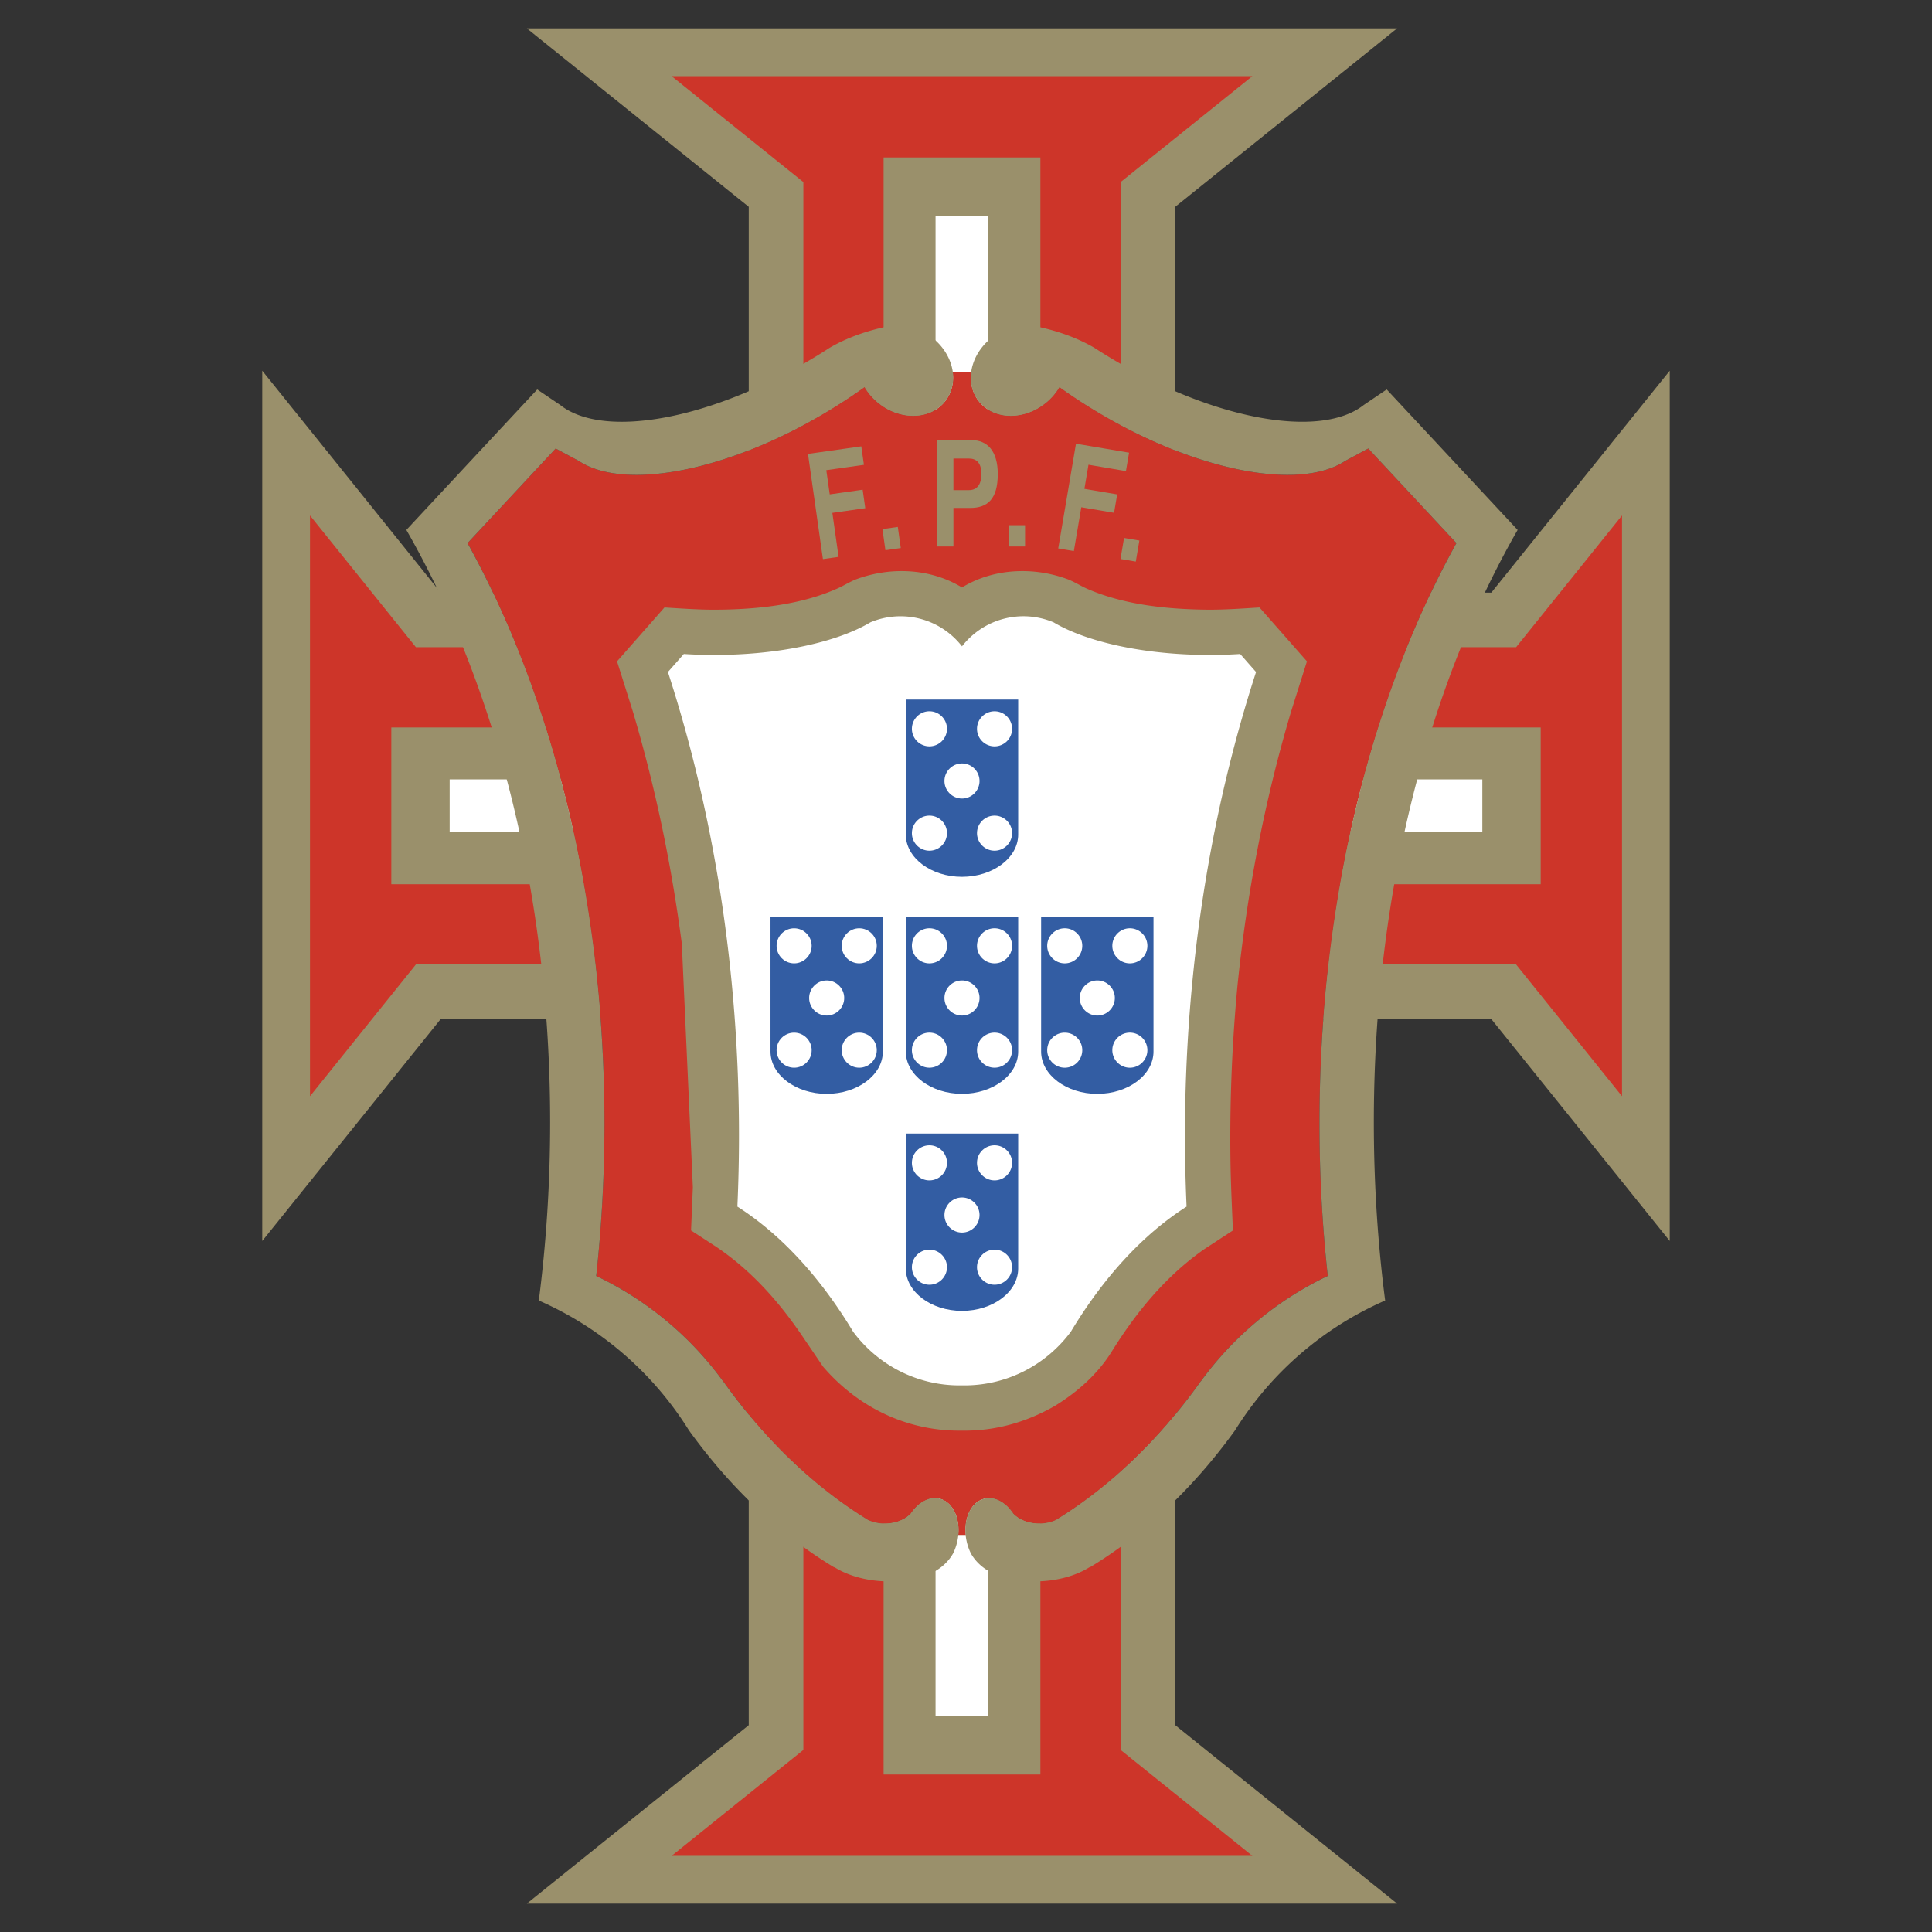 <svg xmlns="http://www.w3.org/2000/svg" width="2500" height="2500" viewBox="0 0 192.756 192.756"><rect x="0" y="0" width="192.756" height="192.756" fill="#333333" stroke="none"/><g fill-rule="evenodd" clip-rule="evenodd"><path fill="#fff" fill-opacity="0" d="M0 0h192.756v192.756H0V0z"/><path d="M117.252 141.137v30.984l22.127 17.791v.01H52.576v-.01l22.127-17.791v-30.984c3.518 4.258 7.52 7.816 11.894 10.508a3.991 3.991 0 0 0 1.681.357c1.075 0 2.027-.396 2.595-.998.721-1.09 1.795-1.711 2.815-1.496 1.311.275 2.1 1.838 1.926 3.631h.729c-.174-1.793.615-3.355 1.926-3.631 1.02-.215 2.094.406 2.816 1.494.566.604 1.52 1 2.594 1 .617 0 1.193-.131 1.68-.357 4.373-2.692 8.375-6.25 11.893-10.508zM117.252 44.933V20.634l22.127-17.792v-.008H52.576v.009l22.127 17.792v24.298c2.735-1.067 5.574-2.474 8.381-4.203a54.759 54.759 0 0 0 3.169-2.104c1.107 1.913 3.395 3.132 5.542 2.814 2.021-.299 3.311-1.872 3.304-3.765l-.001-.07a4.353 4.353 0 0 0-.033-.452h1.827c-.02.152-.03.303-.034.452v.07c-.008 1.894 1.284 3.466 3.303 3.765 2.146.318 4.434-.901 5.543-2.814a55.076 55.076 0 0 0 3.168 2.104c2.806 1.728 5.646 3.136 8.38 4.203zM49.181 59.125h-5.215L26.174 36.998h-.009v86.803h.009l17.792-22.127h15.959c-1.174-15.9-5.008-30.493-10.744-42.549zM142.773 59.125h6.018l17.791-22.127h.008v86.803h-.008l-17.791-22.127h-16.762c1.176-15.9 5.008-30.493 10.744-42.549z" fill="#9a906b"/><path d="M111.803 146.82v27.77l13.145 10.568h-57.94l13.145-10.568v-27.77a45.32 45.32 0 0 0 6.444 4.824 3.991 3.991 0 0 0 1.681.357c1.075 0 2.027-.396 2.595-.998.721-1.09 1.795-1.711 2.815-1.496 1.311.275 2.1 1.838 1.926 3.631h.729c-.174-1.793.615-3.355 1.926-3.631 1.02-.215 2.094.406 2.816 1.494.566.604 1.52 1 2.594 1 .617 0 1.193-.131 1.68-.357a45.17 45.17 0 0 0 6.444-4.824zM111.803 42.415V18.167l13.145-10.569h-57.94l13.145 10.568v24.249a54.84 54.84 0 0 0 2.931-1.685 54.759 54.759 0 0 0 3.169-2.104c1.107 1.913 3.395 3.132 5.542 2.814 2.021-.299 3.311-1.872 3.304-3.765l-.001-.07a4.353 4.353 0 0 0-.033-.452h1.827c-.02.152-.03.303-.034.452v.07c-.008 1.894 1.284 3.466 3.303 3.765 2.146.318 4.434-.901 5.543-2.814a55.076 55.076 0 0 0 6.099 3.789zM51.574 64.573H41.498L30.929 51.429v57.94l10.568-13.145h17.917c-1.314-11.504-4.027-22.22-7.84-31.651zM140.381 64.573h10.879l10.568-13.144v57.94L151.26 96.225h-18.719c1.313-11.505 4.027-22.221 7.84-31.652z" fill="#cd3529"/><path d="M103.799 152v25.045H88.156V152c.04.002.08.002.121.002 1.075 0 2.027-.396 2.595-.998.721-1.09 1.795-1.711 2.815-1.496 1.311.275 2.1 1.838 1.926 3.631h.729c-.174-1.793.615-3.355 1.926-3.631 1.02-.215 2.094.406 2.816 1.494.566.604 1.52 1 2.594 1l.121-.002zM103.799 40.594V15.71H88.156v24.883c1.085.694 2.385 1.031 3.638.846 2.021-.299 3.311-1.872 3.304-3.765l-.001-.07a4.353 4.353 0 0 0-.033-.452h1.827c-.02.152-.03.303-.034.452v.07c-.008 1.894 1.284 3.466 3.303 3.765 1.252.186 2.553-.152 3.639-.845zM54.446 72.577H39.042v15.644h19.212a122.52 122.52 0 0 0-3.808-15.644zM137.508 72.577h16.207v15.644h-20.014a122.857 122.857 0 0 1 3.807-15.644z" fill="#9a906b"/><path d="M98.613 149.467v21.758H93.34v-21.758c.116.004.231.018.347.041 1.311.275 2.1 1.838 1.926 3.631h.729c-.174-1.793.615-3.355 1.926-3.631.115-.024.23-.039.345-.041zM98.613 40.889V21.531H93.34v19.358c1.108-.679 1.763-1.865 1.758-3.215l-.001-.07a4.353 4.353 0 0 0-.033-.452h1.827c-.02.152-.03.303-.034.452v.07c-.006 1.35.649 2.536 1.756 3.215zM55.953 77.763h-11.09v5.273H57.23a121.93 121.93 0 0 0-1.277-5.273zM136.002 77.763h11.891v5.273h-13.168c.39-1.786.816-3.544 1.277-5.273z" fill="#fff"/><path d="M96.891 37.152h-1.827c.019.152.03.303.033.452l.001.07c.007 1.894-1.283 3.466-3.304 3.765-2.146.318-4.435-.901-5.542-2.814a54.93 54.93 0 0 1-3.169 2.104c-10.164 6.258-20.734 8.306-25.333 5.26l-2.31-1.241-8.794 9.437c8.482 15.339 13.66 35.655 13.66 57.887 0 5.193-.283 10.283-.824 15.229a33.432 33.432 0 0 1 12.644 10.488h.013c4.089 5.76 8.981 10.486 14.457 13.855a3.991 3.991 0 0 0 1.681.357c1.075 0 2.027-.396 2.595-.998.721-1.09 1.795-1.711 2.815-1.496 1.311.275 2.1 1.838 1.926 3.631h.729c-.174-1.793.615-3.355 1.926-3.631 1.02-.215 2.094.406 2.816 1.494.566.604 1.52 1 2.594 1 .617 0 1.193-.131 1.68-.357 5.477-3.369 10.367-8.096 14.457-13.855h.014a33.42 33.42 0 0 1 12.645-10.488 139.617 139.617 0 0 1-.826-15.229c0-22.232 5.178-42.548 13.66-57.887l-8.793-9.437-2.311 1.241c-4.598 3.046-15.168.998-25.332-5.26a55.076 55.076 0 0 1-3.168-2.104c-1.109 1.913-3.396 3.132-5.543 2.814-2.02-.299-3.311-1.872-3.303-3.765v-.07c.003-.149.014-.3.033-.452z" fill="#cd3529"/><path d="M108.35 58.691c3.779 1.685 8.264 2.115 12.355 2.139 1.658-.002 3.299-.121 4.955-.224l4.734 5.378L128.809 71c-2.674 9.018-4.408 18.111-5.359 27.467a161.793 161.793 0 0 0-.67 18.26c.049 2.014.143 4.021.229 6.035l-2.873 1.877c-3.791 2.664-6.699 6.18-9.143 10.086-1.408 2.314-3.467 4.145-5.764 5.551-2.85 1.631-5.955 2.51-9.25 2.459-5.421.084-10.362-2.301-13.868-6.391l-2.004-2.953c-2.361-3.494-5.116-6.605-8.625-8.98l-2.536-1.648.18-4.305-1.101-24.304C66.994 86.28 65.402 78.613 63.145 71l-1.583-5.016 4.732-5.378c1.543.096 3.071.205 4.615.223 4.233.022 9.078-.422 12.952-2.26.505-.255.968-.534 1.494-.749 3.425-1.297 7.448-1.148 10.622.79 3.173-1.938 7.197-2.087 10.623-.79.609.249 1.156.59 1.75.871z" fill="#9a906b"/><path d="M95.978 64.486a7.756 7.756 0 0 1 9.145-2.392c3.275 1.952 9.035 3.251 15.572 3.251 1.033 0 2.049-.033 3.037-.096l1.584 1.799c-4.545 14.011-7.092 29.679-7.092 46.196 0 2.398.055 4.779.16 7.139-4.371 2.789-8.295 7.076-11.541 12.475-2.408 3.25-6.273 5.363-10.619 5.363-.083 0-.166 0-.247-.002-.083.002-.166.002-.248.002-4.345 0-8.211-2.113-10.619-5.363-3.245-5.398-7.171-9.686-11.541-12.475.105-2.359.16-4.74.16-7.139 0-16.518-2.547-32.185-7.09-46.196l1.583-1.799c.988.063 2.002.096 3.037.096 6.537 0 12.296-1.3 15.573-3.251a7.765 7.765 0 0 1 9.146 2.392z" fill="#fff"/><path d="M90.372 91.441h11.212v13.471c0 2.324-2.52 4.219-5.606 4.219-3.088 0-5.606-1.895-5.606-4.219V91.441z" fill="#335da3"/><path d="M99.225 106.523c-.963 0-1.75-.785-1.75-1.75 0-.963.787-1.748 1.75-1.748.965 0 1.75.785 1.75 1.748 0 .965-.786 1.75-1.75 1.75zM92.73 106.523c-.964 0-1.75-.785-1.75-1.748 0-.965.786-1.75 1.75-1.75.963 0 1.75.785 1.75 1.75a1.753 1.753 0 0 1-1.75 1.748zM95.978 97.82c.963 0 1.749.785 1.749 1.748 0 .965-.786 1.75-1.749 1.75-.964 0-1.75-.785-1.75-1.75 0-.963.786-1.748 1.75-1.748zM99.225 92.615c.965 0 1.75.786 1.75 1.75 0 .963-.785 1.75-1.75 1.75-.963 0-1.75-.787-1.75-1.75 0-.964.787-1.75 1.75-1.75zM92.73 96.115c-.964 0-1.75-.787-1.75-1.75 0-.964.786-1.75 1.75-1.75.963 0 1.75.786 1.75 1.75a1.755 1.755 0 0 1-1.75 1.75z" fill="#fff"/><path d="M103.871 91.443h11.213v13.471c0 2.322-2.52 4.219-5.605 4.219-3.088 0-5.607-1.896-5.607-4.219V91.443h-.001z" fill="#335da3"/><path d="M112.725 106.525c-.963 0-1.748-.787-1.748-1.75s.785-1.75 1.748-1.75c.965 0 1.75.787 1.75 1.75s-.786 1.75-1.75 1.75zM106.23 106.525c-.965 0-1.75-.785-1.75-1.75 0-.963.785-1.748 1.75-1.748.963 0 1.748.785 1.748 1.748a1.75 1.75 0 0 1-1.748 1.75zM109.479 97.82c.963 0 1.748.787 1.748 1.75s-.785 1.75-1.748 1.75c-.965 0-1.75-.787-1.75-1.75s.785-1.75 1.75-1.75zM112.725 92.616c.965 0 1.75.787 1.75 1.75s-.785 1.749-1.75 1.749c-.963 0-1.748-.786-1.748-1.749s.785-1.75 1.748-1.75zM106.23 96.115c-.965 0-1.75-.786-1.75-1.749s.785-1.75 1.75-1.75c.963 0 1.748.787 1.748 1.75s-.785 1.749-1.748 1.749z" fill="#fff"/><path d="M76.873 91.443h11.211v13.471c0 2.322-2.518 4.219-5.605 4.219-3.088 0-5.606-1.896-5.606-4.219V91.443z" fill="#335da3"/><path d="M85.726 106.525c-.963 0-1.749-.787-1.749-1.75s.786-1.75 1.749-1.75c.964 0 1.75.787 1.75 1.75s-.786 1.75-1.75 1.75zM79.23 106.525c-.963 0-1.75-.785-1.75-1.75 0-.963.787-1.748 1.75-1.748.964 0 1.75.785 1.75 1.748 0 .965-.786 1.75-1.75 1.75zM82.478 97.82c.964 0 1.75.787 1.75 1.75s-.786 1.75-1.75 1.75c-.963 0-1.75-.787-1.75-1.75s.787-1.75 1.75-1.75zM85.726 92.616c.964 0 1.75.787 1.75 1.75s-.786 1.749-1.75 1.749c-.963 0-1.749-.786-1.749-1.749s.786-1.75 1.749-1.75zM79.23 96.115c-.963 0-1.75-.786-1.75-1.749s.787-1.75 1.75-1.75c.964 0 1.75.787 1.75 1.75s-.786 1.749-1.75 1.749z" fill="#fff"/><path d="M90.372 69.791h11.212v13.471c0 2.324-2.52 4.219-5.606 4.219-3.088 0-5.606-1.896-5.606-4.219V69.791z" fill="#335da3"/><path d="M99.225 84.874c-.963 0-1.75-.787-1.75-1.75s.787-1.749 1.75-1.749c.965 0 1.75.786 1.75 1.749s-.786 1.75-1.75 1.75zM92.73 84.874c-.964 0-1.75-.786-1.75-1.75 0-.963.786-1.75 1.75-1.75.963 0 1.75.786 1.75 1.75a1.754 1.754 0 0 1-1.75 1.75zM95.978 76.169c.963 0 1.749.786 1.749 1.75s-.786 1.75-1.749 1.75c-.964 0-1.75-.786-1.75-1.75s.786-1.75 1.75-1.75zM99.225 70.965c.965 0 1.75.786 1.75 1.75 0 .963-.785 1.75-1.75 1.75-.963 0-1.75-.786-1.75-1.75 0-.965.787-1.75 1.75-1.75zM92.73 74.464c-.964 0-1.75-.786-1.75-1.75s.786-1.75 1.75-1.75c.963 0 1.75.786 1.75 1.75a1.754 1.754 0 0 1-1.75 1.75z" fill="#fff"/><path d="M90.372 113.094h11.212v13.471c0 2.324-2.52 4.221-5.606 4.221-3.088 0-5.606-1.896-5.606-4.221v-13.471z" fill="#335da3"/><path d="M99.225 128.178c-.963 0-1.75-.787-1.75-1.75s.787-1.75 1.75-1.75c.965 0 1.75.787 1.75 1.75s-.786 1.75-1.75 1.75zM92.73 128.178c-.964 0-1.75-.787-1.75-1.75s.786-1.75 1.75-1.75c.963 0 1.75.787 1.75 1.75s-.787 1.75-1.75 1.75zM95.978 119.473c.963 0 1.749.785 1.749 1.748 0 .965-.786 1.752-1.749 1.752-.964 0-1.75-.787-1.75-1.752 0-.963.786-1.748 1.75-1.748zM99.225 114.268c.965 0 1.75.785 1.75 1.75 0 .963-.785 1.75-1.75 1.75-.963 0-1.75-.787-1.75-1.75 0-.965.787-1.75 1.75-1.75zM92.73 117.768c-.964 0-1.75-.787-1.75-1.75 0-.965.786-1.75 1.75-1.75.963 0 1.75.785 1.75 1.75a1.756 1.756 0 0 1-1.75 1.75z" fill="#fff"/><path d="M109.184 34.701c.379.246.764.489 1.154.73 10.469 6.446 21.369 8.425 25.73 4.97l2.285-1.544 13.061 14.014c-8.889 15.473-14.346 36.276-14.346 59.1 0 6.092.389 12.041 1.129 17.783a33.412 33.412 0 0 0-14.971 12.943c-4.113 5.701-9.02 10.369-14.504 13.682v-.031c-1.398.881-3.334 1.428-5.465 1.428-1.273 0-2.477-.195-3.537-.539v-.01c-1.25-.402-2.273-1.209-2.849-2.232a5.246 5.246 0 0 1-.429-1.223c-.452-2.047.362-3.957 1.825-4.264 1.02-.215 2.094.406 2.816 1.494.566.604 1.52 1 2.594 1 .617 0 1.193-.131 1.68-.357 5.477-3.369 10.367-8.096 14.457-13.855h.014a33.42 33.42 0 0 1 12.645-10.488 139.617 139.617 0 0 1-.826-15.229c0-22.232 5.178-42.548 13.66-57.887l-8.793-9.437-2.311 1.241c-4.598 3.046-15.168.998-25.332-5.26a55.076 55.076 0 0 1-3.168-2.104c-1.109 1.913-3.396 3.132-5.543 2.814-2.02-.299-3.311-1.872-3.303-3.765v-.07a4.48 4.48 0 0 1 .227-1.306c.789-2.429 3.416-4.123 5.881-3.813 2.373.44 4.498 1.21 6.219 2.215zM82.77 34.702a59.47 59.47 0 0 1-1.152.729c-10.471 6.446-21.371 8.426-25.731 4.971L53.6 38.857 40.541 52.871c8.888 15.473 14.346 36.276 14.346 59.1 0 6.094-.389 12.041-1.129 17.783a33.428 33.428 0 0 1 14.971 12.943c4.113 5.701 9.02 10.371 14.504 13.684v-.031c1.4.879 3.333 1.426 5.466 1.426 1.272 0 2.475-.195 3.535-.539v-.01c1.251-.402 2.275-1.209 2.85-2.232.18-.359.324-.756.421-1.18l.008-.043c.452-2.045-.362-3.957-1.825-4.264-1.02-.215-2.095.406-2.815 1.496-.567.602-1.52.998-2.595.998a4.01 4.01 0 0 1-1.681-.357c-5.476-3.369-10.367-8.096-14.457-13.855h-.013a33.432 33.432 0 0 0-12.644-10.488c.542-4.945.824-10.035.824-15.229 0-22.232-5.178-42.548-13.66-57.887l8.794-9.437 2.31 1.241c4.599 3.046 15.169.998 25.333-5.26a54.759 54.759 0 0 0 3.169-2.104c1.107 1.913 3.395 3.132 5.542 2.814 2.021-.299 3.311-1.872 3.304-3.765l-.001-.07a4.511 4.511 0 0 0-.226-1.306c-.789-2.429-3.415-4.123-5.882-3.813-2.374.44-4.5 1.21-6.22 2.216z" fill="#9a906b"/><path d="M82.102 55.78l-1.489-10.493 5.319-.754.261 1.844-3.753.532.342 2.415 3.285-.466.261 1.844-3.284.466.622 4.39-1.564.222zm6.237-.885l-.298-2.107 1.533-.217.298 2.107-1.533.217zM105.58 54.717l1.77-10.449 5.297.896-.312 1.837-3.738-.634-.406 2.405 3.27.554-.311 1.836-3.27-.554-.742 4.372-1.558-.263zm6.211 1.052l.355-2.098 1.527.258-.355 2.099-1.527-.259zM97.914 47.295c0-1.089-.473-1.548-1.245-1.548h-1.546v3.154h1.546c.772 0 1.245-.517 1.245-1.606zm1.633 0c0 2.466-.988 3.383-2.749 3.383h-1.675v3.842h-1.675V43.912h3.479c1.589 0 2.62 1.089 2.62 3.383zm1.092 7.225v-2.122h1.631v2.122h-1.631z" fill="#9a906b"/></g></svg>
